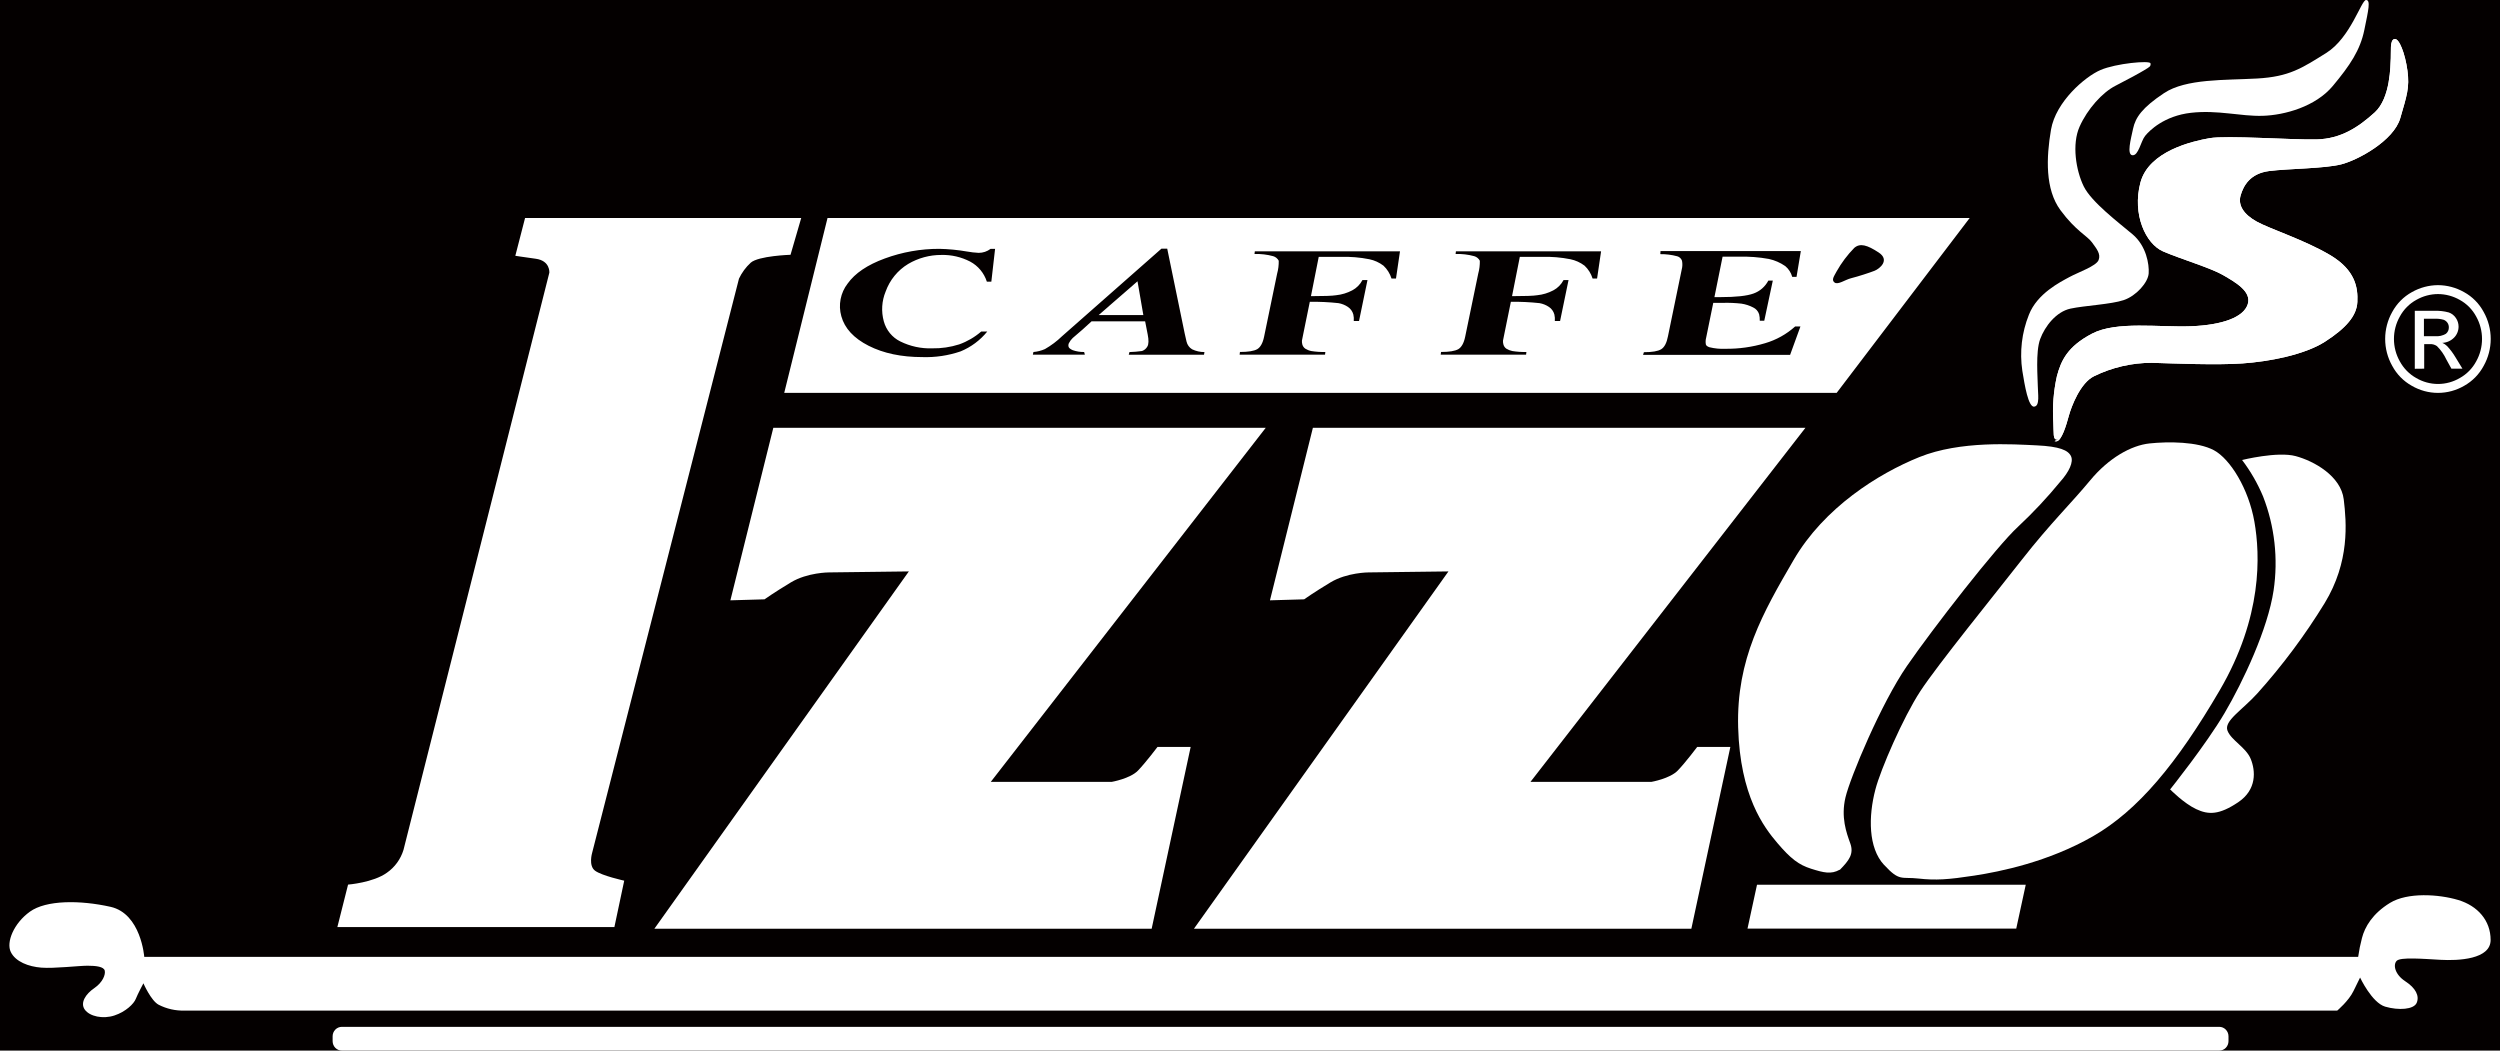 <svg width="583" height="245" viewBox="0 0 583 245" fill="none" xmlns="http://www.w3.org/2000/svg">
<rect width="583" height="245" fill="#040000"/>
<path d="M550.356 227.93C550.356 227.93 553.114 233.845 556.235 234.754C559.356 235.662 562.919 235.437 563.581 233.845C564.243 232.254 563.362 230.43 560.916 228.838C558.47 227.247 558.019 224.972 558.909 224.064C559.798 223.156 565.067 223.606 569.153 223.831C573.238 224.056 580.813 223.749 580.813 219.199C580.813 214.65 577.779 211.234 573.247 209.876C568.71 208.517 561.438 208.052 557.352 210.552C553.267 213.052 551.474 216.159 550.812 218.741C550.427 220.191 550.133 221.662 549.922 223.148H33.64C33.64 223.148 32.905 213.059 25.763 211.467C18.62 209.876 10.758 209.876 6.974 212.601C3.19 215.326 1.404 219.74 2.521 222.014C3.638 224.289 6.673 225.423 9.648 225.655C12.624 225.888 18.415 225.205 20.413 225.205C22.412 225.205 24.205 225.43 24.425 226.346C24.646 227.262 23.977 229.071 21.979 230.437C19.98 231.803 18.635 233.852 19.774 235.444C20.913 237.036 24.007 237.696 26.681 236.81C29.356 235.925 31.215 234.078 31.663 232.944C32.111 231.811 33.441 229.304 33.441 229.304C33.441 229.304 35.227 233.395 37.005 234.311C38.871 235.263 40.938 235.73 43.023 235.669H545.044C545.044 235.669 547.718 233.417 548.827 231.12L550.387 227.937L550.356 227.93Z" fill="white"/>
<path d="M77.567 241.659C77.567 241.075 77.794 240.516 78.197 240.104C78.601 239.691 79.149 239.459 79.72 239.459H517.533C518.103 239.459 518.651 239.691 519.054 240.104C519.457 240.516 519.685 241.075 519.685 241.659V242.8C519.685 243.383 519.457 243.943 519.054 244.355C518.651 244.768 518.103 245 517.533 245H79.72C79.149 245 78.601 244.768 78.197 244.355C77.794 243.943 77.567 243.383 77.567 242.8V241.659Z" fill="white"/>
<path d="M429.028 202.872C431.232 200.62 432.371 199.119 431.475 196.649C430.578 194.179 429.27 190.591 430.365 185.952C431.46 181.313 438.683 164.032 444.702 155.301C450.72 146.571 465.637 127.376 470.613 122.827C474.132 119.539 477.433 116.016 480.493 112.28C482.5 110.028 483.609 107.723 482.948 106.364C482.286 105.006 480.353 104.112 474.926 103.857C469.495 103.602 457.173 102.724 447.595 106.59C438.022 110.456 425.384 118.36 418.256 130.612C411.128 142.863 404.897 153.673 405.338 169.647C405.779 185.622 411.349 192.918 414.471 196.582C417.595 200.245 419.454 201.671 422.348 202.587C425.244 203.503 427.022 203.953 429.028 202.812V202.872Z" fill="white"/>
<path d="M439.354 201.687C435.679 197.738 435.679 190.426 437.346 184.091C438.543 179.459 443.808 167.32 447.819 161.187C451.829 155.054 465.129 138.667 471.59 130.409C478.047 122.152 483.088 117.28 487.401 112.055C491.714 106.83 496.953 103.865 501.288 103.407C505.623 102.949 512.501 102.957 516.293 104.999C520.084 107.04 524.376 113.954 525.73 121.687C527.08 129.419 527.646 143.824 517.647 160.962C507.644 178.1 498.54 189.015 488.094 195.013C477.644 201.011 466.409 203.271 460.39 204.194C454.372 205.117 451.404 205.328 447.393 204.877C443.378 204.427 442.984 205.628 439.376 201.694L439.354 201.687Z" fill="white"/>
<path d="M506.04 184.134C506.04 184.134 514.425 173.67 518.76 166.306C523.096 158.941 528.864 146.652 530.201 137.697C531.302 130.295 530.455 122.726 527.747 115.769C526.475 112.737 524.832 109.882 522.855 107.272C522.855 107.272 531.091 105.223 535.347 106.364C539.599 107.505 545.898 110.995 546.56 116.453C547.218 121.91 547.976 131.016 542.107 140.655C537.522 148.133 532.275 155.168 526.44 161.674C522.877 165.622 518.563 168.122 519.453 170.397C520.338 172.671 523.766 174.27 524.875 176.995C525.984 179.72 526.344 184.134 521.934 187.092C517.524 190.049 515.034 190.049 512.141 188.683C509.244 187.317 506.123 184.134 506.123 184.134H506.04Z" fill="white"/>
<path d="M409.735 206.318H472.405L470.187 216.557H407.516L409.735 206.318Z" fill="white"/>
<path d="M474.387 94.818C475.767 94.676 475.215 91.695 475.215 89.999C475.215 88.302 474.658 82.079 475.767 79.076C476.876 76.074 479.515 72.681 482.851 71.967C486.187 71.255 492.306 70.977 495.248 69.986C498.184 68.995 500.933 65.872 501.073 63.748C501.213 61.623 500.516 57.344 497.325 54.65C494.139 51.955 487.73 47.142 485.92 43.449C484.114 39.756 483.123 33.645 484.96 29.532C486.796 25.418 490.255 21.574 493.306 20.013C496.357 18.451 498.995 17.01 500.109 16.327C501.227 15.644 501.63 15.479 501.494 14.766C501.354 14.053 493.468 14.766 489.838 16.327C486.209 17.889 479.41 23.721 478.292 30.245C477.179 36.768 476.912 44.155 480.497 49.012C484.083 53.869 486.722 54.965 487.848 56.518C488.97 58.072 489.948 59.228 489.391 60.648C488.83 62.066 484.648 63.485 482.571 64.618C480.493 65.752 475.075 68.424 473.137 73.409C471.48 77.544 470.95 82.061 471.608 86.478C472.16 89.879 472.997 94.983 474.387 94.841V94.818Z" fill="white"/>
<path d="M479.515 102.919C480.76 102.919 481.874 99.09 482.452 96.966C483.031 94.841 485.113 89.286 488.33 87.732C492.53 85.672 497.132 84.604 501.792 84.609C506.938 84.752 516.827 85.18 522.933 84.752C529.04 84.325 537.386 82.785 542.243 79.648C547.1 76.51 549.594 73.642 549.738 70.407C549.887 67.171 549.344 63.013 543.352 59.469C537.364 55.926 529.311 53.374 526.261 51.677C523.214 49.98 521.851 47.849 522.513 45.574C523.175 43.3 524.718 40.454 529.18 39.884C533.638 39.313 542.102 39.321 545.99 38.322C549.879 37.324 558.225 32.82 559.746 27.55C561.267 22.28 561.951 20.441 561.416 16.47C560.877 12.499 559.474 8.813 558.365 9.098C557.256 9.384 557.629 12.101 557.528 13.603C557.427 15.104 557.528 22.843 553.758 26.244C549.988 29.645 545.947 32.37 540.244 32.512C534.541 32.655 519.251 31.521 515.262 32.227C511.273 32.933 501.086 35.23 499.14 42.601C497.194 49.973 500.367 56.864 504.418 58.621C508.464 60.377 515.543 62.472 518.449 64.169C521.36 65.865 525.138 67.997 524.165 70.977C523.197 73.957 518.335 75.797 510.94 76.082C503.55 76.367 493.547 74.828 487.861 77.808C482.172 80.789 480.646 84.046 479.669 87.732C478.88 91.271 478.599 94.907 478.836 98.527C478.976 101.08 478.696 102.498 479.673 102.498C480.651 102.498 478.279 102.919 479.528 102.919H479.515Z" fill="white"/>
<path d="M479.515 102.919C480.76 102.919 481.874 99.09 482.452 96.966C483.031 94.841 485.113 89.286 488.33 87.732C492.53 85.672 497.132 84.604 501.792 84.609C506.938 84.752 516.827 85.18 522.933 84.752C529.04 84.325 537.386 82.785 542.243 79.648C547.1 76.51 549.594 73.642 549.738 70.407C549.887 67.171 549.344 63.013 543.352 59.469C537.364 55.926 529.311 53.374 526.261 51.677C523.214 49.98 521.851 47.849 522.513 45.574C523.175 43.3 524.718 40.454 529.18 39.884C533.638 39.313 542.102 39.321 545.99 38.322C549.879 37.324 558.225 32.82 559.746 27.55C561.267 22.28 561.951 20.441 561.416 16.47C560.877 12.499 559.474 8.813 558.365 9.098C557.256 9.384 557.629 12.101 557.528 13.603C557.427 15.104 557.528 22.843 553.758 26.244C549.988 29.645 545.947 32.37 540.244 32.512C534.541 32.655 519.251 31.521 515.262 32.227C511.273 32.933 501.086 35.23 499.14 42.601C497.194 49.973 500.367 56.864 504.418 58.621C508.464 60.377 515.543 62.472 518.449 64.169C521.36 65.865 525.138 67.997 524.165 70.977C523.197 73.957 518.335 75.797 510.94 76.082C503.55 76.367 493.547 74.828 487.861 77.808C482.172 80.789 480.646 84.046 479.669 87.732C478.88 91.271 478.599 94.907 478.836 98.527C478.976 101.08 478.696 102.498 479.673 102.498C480.651 102.498 478.279 102.919 479.528 102.919H479.515Z" fill="white"/>
<path d="M497.299 36.198C498.689 36.34 499.241 32.94 500.24 31.694C501.24 30.448 504.698 27.009 510.945 26.304C517.191 25.598 522.482 27.152 527.619 27.009C532.757 26.867 539.994 24.863 544.014 20.043C548.033 15.224 550.396 11.696 551.36 6.996C552.325 2.297 552.873 0 551.763 0C550.654 0 548.152 8.813 542.471 12.356C536.79 15.899 533.866 17.889 526.348 18.309C518.831 18.73 509.783 18.309 504.654 21.717C499.526 25.125 497.992 27.407 497.439 29.975C496.891 32.542 495.914 36.07 497.299 36.213V36.198Z" fill="white"/>
<path d="M256.201 73.476H266.628L265.269 65.594L256.201 73.476Z" fill="white"/>
<path d="M231.18 65.685H230.136C229.485 63.664 228.084 61.982 226.235 61.001C224.16 59.927 221.858 59.396 219.533 59.455C216.812 59.44 214.136 60.165 211.781 61.557C209.353 63.019 207.497 65.294 206.527 67.998C205.622 70.194 205.472 72.639 206.101 74.934C206.378 75.948 206.863 76.891 207.524 77.699C208.186 78.506 209.008 79.161 209.937 79.618C212.253 80.766 214.807 81.32 217.38 81.232C219.517 81.272 221.645 80.96 223.685 80.309C225.566 79.64 227.31 78.622 228.828 77.306H230.239C228.572 79.357 226.43 80.951 224.008 81.945C221.14 82.924 218.124 83.374 215.102 83.274C210.204 83.274 206.023 82.393 202.559 80.632C199.096 78.87 196.975 76.573 196.196 73.74C195.831 72.445 195.774 71.079 196.03 69.757C196.285 68.434 196.846 67.193 197.665 66.136C199.385 63.719 202.273 61.767 206.329 60.28C210.408 58.78 214.712 58.018 219.048 58.029C221.206 58.074 223.357 58.282 225.485 58.652C226.396 58.816 227.317 58.922 228.241 58.967C229.239 58.967 230.21 58.637 231.011 58.029H232.054L231.18 65.685ZM280.772 82.726H263.225L263.387 82.103C264.37 82.076 265.351 81.993 266.326 81.855C266.853 81.674 267.295 81.299 267.568 80.804C267.884 80.271 267.906 79.303 267.648 78.027L267.046 74.934H254.554L252.504 76.803L250.16 78.822C249.793 79.168 249.49 79.577 249.264 80.031C249.141 80.291 249.115 80.586 249.19 80.864C249.271 81.149 249.602 81.42 250.175 81.668C251.026 81.961 251.921 82.103 252.82 82.088L252.989 82.711H240.864L240.997 82.088C241.921 82.011 242.827 81.781 243.679 81.405C245.128 80.577 246.471 79.569 247.676 78.402L270.845 57.991H272.197L276.275 77.787C276.495 78.822 276.642 79.445 276.701 79.663C276.788 80.037 276.949 80.388 277.172 80.696C277.395 81.004 277.678 81.263 278.002 81.457C278.903 81.888 279.887 82.109 280.882 82.103L280.772 82.726ZM325.544 64.957H324.5C324.144 63.806 323.497 62.771 322.627 61.955C321.647 61.211 320.518 60.697 319.32 60.453C317.143 60.018 314.924 59.834 312.707 59.905H307.526L305.712 69.064C308.744 69.064 310.703 68.991 311.59 68.846C312.897 68.712 314.169 68.327 315.337 67.712C316.354 67.178 317.187 66.34 317.725 65.31H318.894L316.925 74.851H315.698C315.742 74.348 315.707 73.842 315.595 73.35C315.403 72.626 314.958 71.999 314.345 71.586C313.679 71.135 312.929 70.831 312.141 70.692C309.918 70.453 307.682 70.348 305.447 70.377L303.911 77.937L303.61 79.438C303.595 79.733 303.625 80.03 303.698 80.316C303.806 80.714 304.044 81.061 304.374 81.3C304.807 81.573 305.285 81.764 305.785 81.863C306.871 82.036 307.97 82.109 309.069 82.08L308.996 82.703H289.076L289.156 82.08C291.077 82.08 292.419 81.863 293.183 81.427C293.918 80.992 294.476 80.031 294.778 78.56L297.827 63.809C298.097 62.833 298.223 61.82 298.202 60.806C298.067 60.547 297.882 60.319 297.659 60.136C297.435 59.953 297.177 59.818 296.901 59.74C295.483 59.355 294.017 59.183 292.551 59.23L292.624 58.614H326.477L325.544 64.957ZM372.439 64.957H371.396C371.039 63.806 370.393 62.771 369.522 61.955C368.542 61.211 367.413 60.697 366.216 60.453C364.038 60.017 361.82 59.834 359.602 59.905H354.422L352.607 69.064C355.639 69.064 357.599 68.991 358.485 68.846C359.793 68.713 361.065 68.328 362.233 67.712C363.249 67.178 364.082 66.34 364.621 65.31H365.782L363.813 74.851H362.586C362.63 74.348 362.595 73.842 362.483 73.35C362.291 72.626 361.846 71.999 361.233 71.586C360.568 71.133 359.817 70.829 359.029 70.692C356.806 70.453 354.571 70.348 352.335 70.377L350.799 77.937L350.498 79.438C350.482 79.734 350.514 80.031 350.593 80.316C350.696 80.714 350.932 81.063 351.262 81.3C351.696 81.572 352.174 81.762 352.673 81.863C353.759 82.036 354.859 82.109 355.957 82.08L355.884 82.703H335.971L336.052 82.08C337.967 82.08 339.309 81.863 340.078 81.427C340.813 80.992 341.371 80.031 341.673 78.56L344.722 63.809C344.993 62.833 345.119 61.82 345.097 60.806C344.962 60.547 344.778 60.319 344.554 60.136C344.331 59.953 344.073 59.818 343.796 59.74C342.379 59.354 340.913 59.182 339.446 59.23L339.52 58.614H373.372L372.439 64.957ZM401.192 69.289C404.866 69.289 407.424 69.003 408.945 68.44C410.416 67.914 411.641 66.842 412.376 65.438H413.419L411.428 74.791H410.377C410.396 74.286 410.347 73.781 410.23 73.29C410.118 72.938 409.935 72.614 409.694 72.339C409.452 72.064 409.157 71.843 408.827 71.691C407.964 71.245 407.036 70.946 406.079 70.805C404.673 70.649 403.259 70.589 401.846 70.625H399.532L397.878 78.732C397.738 79.248 397.713 79.789 397.805 80.316C397.878 80.594 398.157 80.812 398.643 80.977C399.856 81.275 401.106 81.397 402.353 81.337C405.488 81.374 408.61 80.937 411.619 80.038C414.212 79.28 416.609 77.945 418.637 76.127H419.864L417.453 82.756H383.16L383.358 82.133C385.291 82.133 386.629 81.908 387.393 81.442C388.157 80.977 388.679 79.941 388.965 78.439L392.176 62.855C392.356 62.187 392.379 61.485 392.242 60.806C392.154 60.554 392.007 60.327 391.813 60.145C391.62 59.963 391.387 59.832 391.133 59.763C389.845 59.418 388.518 59.252 387.187 59.267L387.231 58.554H419.952L418.953 64.559H417.946C417.67 63.573 417.103 62.698 416.322 62.052C415.164 61.249 413.863 60.682 412.494 60.386C410.2 59.97 407.871 59.794 405.542 59.86H401.707L399.803 69.289H401.192ZM192.977 50.844L182.881 91.621H428.307L459.325 50.844H192.977ZM437.139 63.148C435.912 63.629 433.281 64.477 431.746 64.86C430.21 65.243 428.63 66.496 427.814 65.88C426.999 65.265 427.741 64.379 428.299 63.291C429.431 61.284 430.817 59.439 432.422 57.803C433.773 56.64 435.434 57.128 438.109 58.884C440.783 60.641 438.372 62.66 437.139 63.148Z" fill="white"/>
<path d="M170.337 139.951L180.338 99.76H295.174L231.047 182.334H259.249C259.249 182.334 263.562 181.584 265.377 179.699C267.192 177.815 269.933 174.182 269.933 174.182H277.664L268.567 216.58H152.599L211.942 133.255L193.3 133.487C193.3 133.487 188.296 133.487 184.431 135.815C180.566 138.142 178.288 139.763 178.288 139.763L170.337 139.996V139.951Z" fill="white"/>
<path d="M296.165 139.951L306.166 99.76H421.031L356.904 182.334H385.106C385.106 182.334 389.419 181.584 391.242 179.699C393.064 177.815 395.79 174.182 395.79 174.182H403.52L394.423 216.58H278.427L337.777 133.255L319.128 133.487C319.128 133.487 314.131 133.487 310.266 135.815C306.401 138.142 304.123 139.763 304.123 139.763L296.165 139.996V139.951Z" fill="white"/>
<path d="M78.671 216.197L81.169 206.288C81.169 206.288 87.048 205.83 90.237 203.511C92.074 202.232 93.434 200.356 94.095 198.188L128.109 63.583C128.109 63.583 128.344 60.806 124.942 60.341C121.54 59.875 120.173 59.65 120.173 59.65L122.444 50.844H186.842L184.351 59.417C184.351 59.417 176.871 59.65 175.056 61.271C173.921 62.316 172.995 63.575 172.33 64.98L138.088 198.879C138.088 198.879 137.184 201.882 138.771 203.053C140.358 204.224 145.568 205.372 145.568 205.372L143.276 216.197H78.671Z" fill="white"/>
<path d="M568.526 66.496C570.656 66.504 572.747 67.061 574.61 68.117C576.548 69.177 578.148 70.792 579.2 72.764C580.269 74.674 580.835 76.836 580.835 79.036C580.835 81.236 580.269 83.398 579.2 85.308C578.152 87.272 576.574 88.887 574.654 89.962C572.791 91.049 570.682 91.621 568.535 91.621C566.391 91.621 564.283 91.049 562.42 89.962C560.495 88.887 558.913 87.272 557.861 85.308C556.787 83.401 556.221 81.238 556.221 79.036C556.221 76.834 556.787 74.671 557.861 72.764C558.926 70.795 560.522 69.181 562.464 68.117C564.313 67.068 566.391 66.51 568.508 66.496H568.526ZM568.526 68.576C566.759 68.584 565.023 69.052 563.485 69.934C561.863 70.823 560.53 72.171 559.641 73.815C558.742 75.405 558.269 77.208 558.269 79.044C558.269 80.879 558.742 82.682 559.641 84.272C560.526 85.906 561.845 87.249 563.445 88.146C564.997 89.06 566.755 89.542 568.548 89.542C570.336 89.542 572.094 89.06 573.646 88.146C575.25 87.252 576.565 85.907 577.446 84.272C578.34 82.681 578.809 80.878 578.809 79.044C578.809 77.209 578.34 75.406 577.446 73.815C576.565 72.168 575.228 70.819 573.611 69.934C572.068 69.054 570.336 68.587 568.57 68.576H568.526ZM563.13 85.999V72.486H567.68C568.815 72.435 569.955 72.561 571.051 72.862C571.735 73.096 572.322 73.556 572.721 74.168C573.12 74.749 573.335 75.441 573.339 76.15C573.343 76.628 573.251 77.102 573.071 77.544C572.896 77.986 572.633 78.387 572.3 78.724C571.568 79.474 570.582 79.914 569.547 79.956C569.964 80.129 570.345 80.384 570.669 80.706C571.41 81.506 572.068 82.384 572.624 83.326L574.242 85.976H571.669L570.494 83.844C569.95 82.672 569.201 81.609 568.289 80.706C567.785 80.359 567.185 80.198 566.575 80.248H565.322V85.976L563.13 85.999ZM565.26 78.394H567.855C568.736 78.485 569.626 78.288 570.393 77.831C570.612 77.653 570.788 77.424 570.906 77.164C571.024 76.903 571.077 76.617 571.068 76.33C571.073 75.948 570.959 75.575 570.744 75.264C570.52 74.942 570.205 74.699 569.841 74.566C569.144 74.37 568.416 74.291 567.693 74.333H565.26V78.387V78.394Z" fill="white"/>
</svg>
